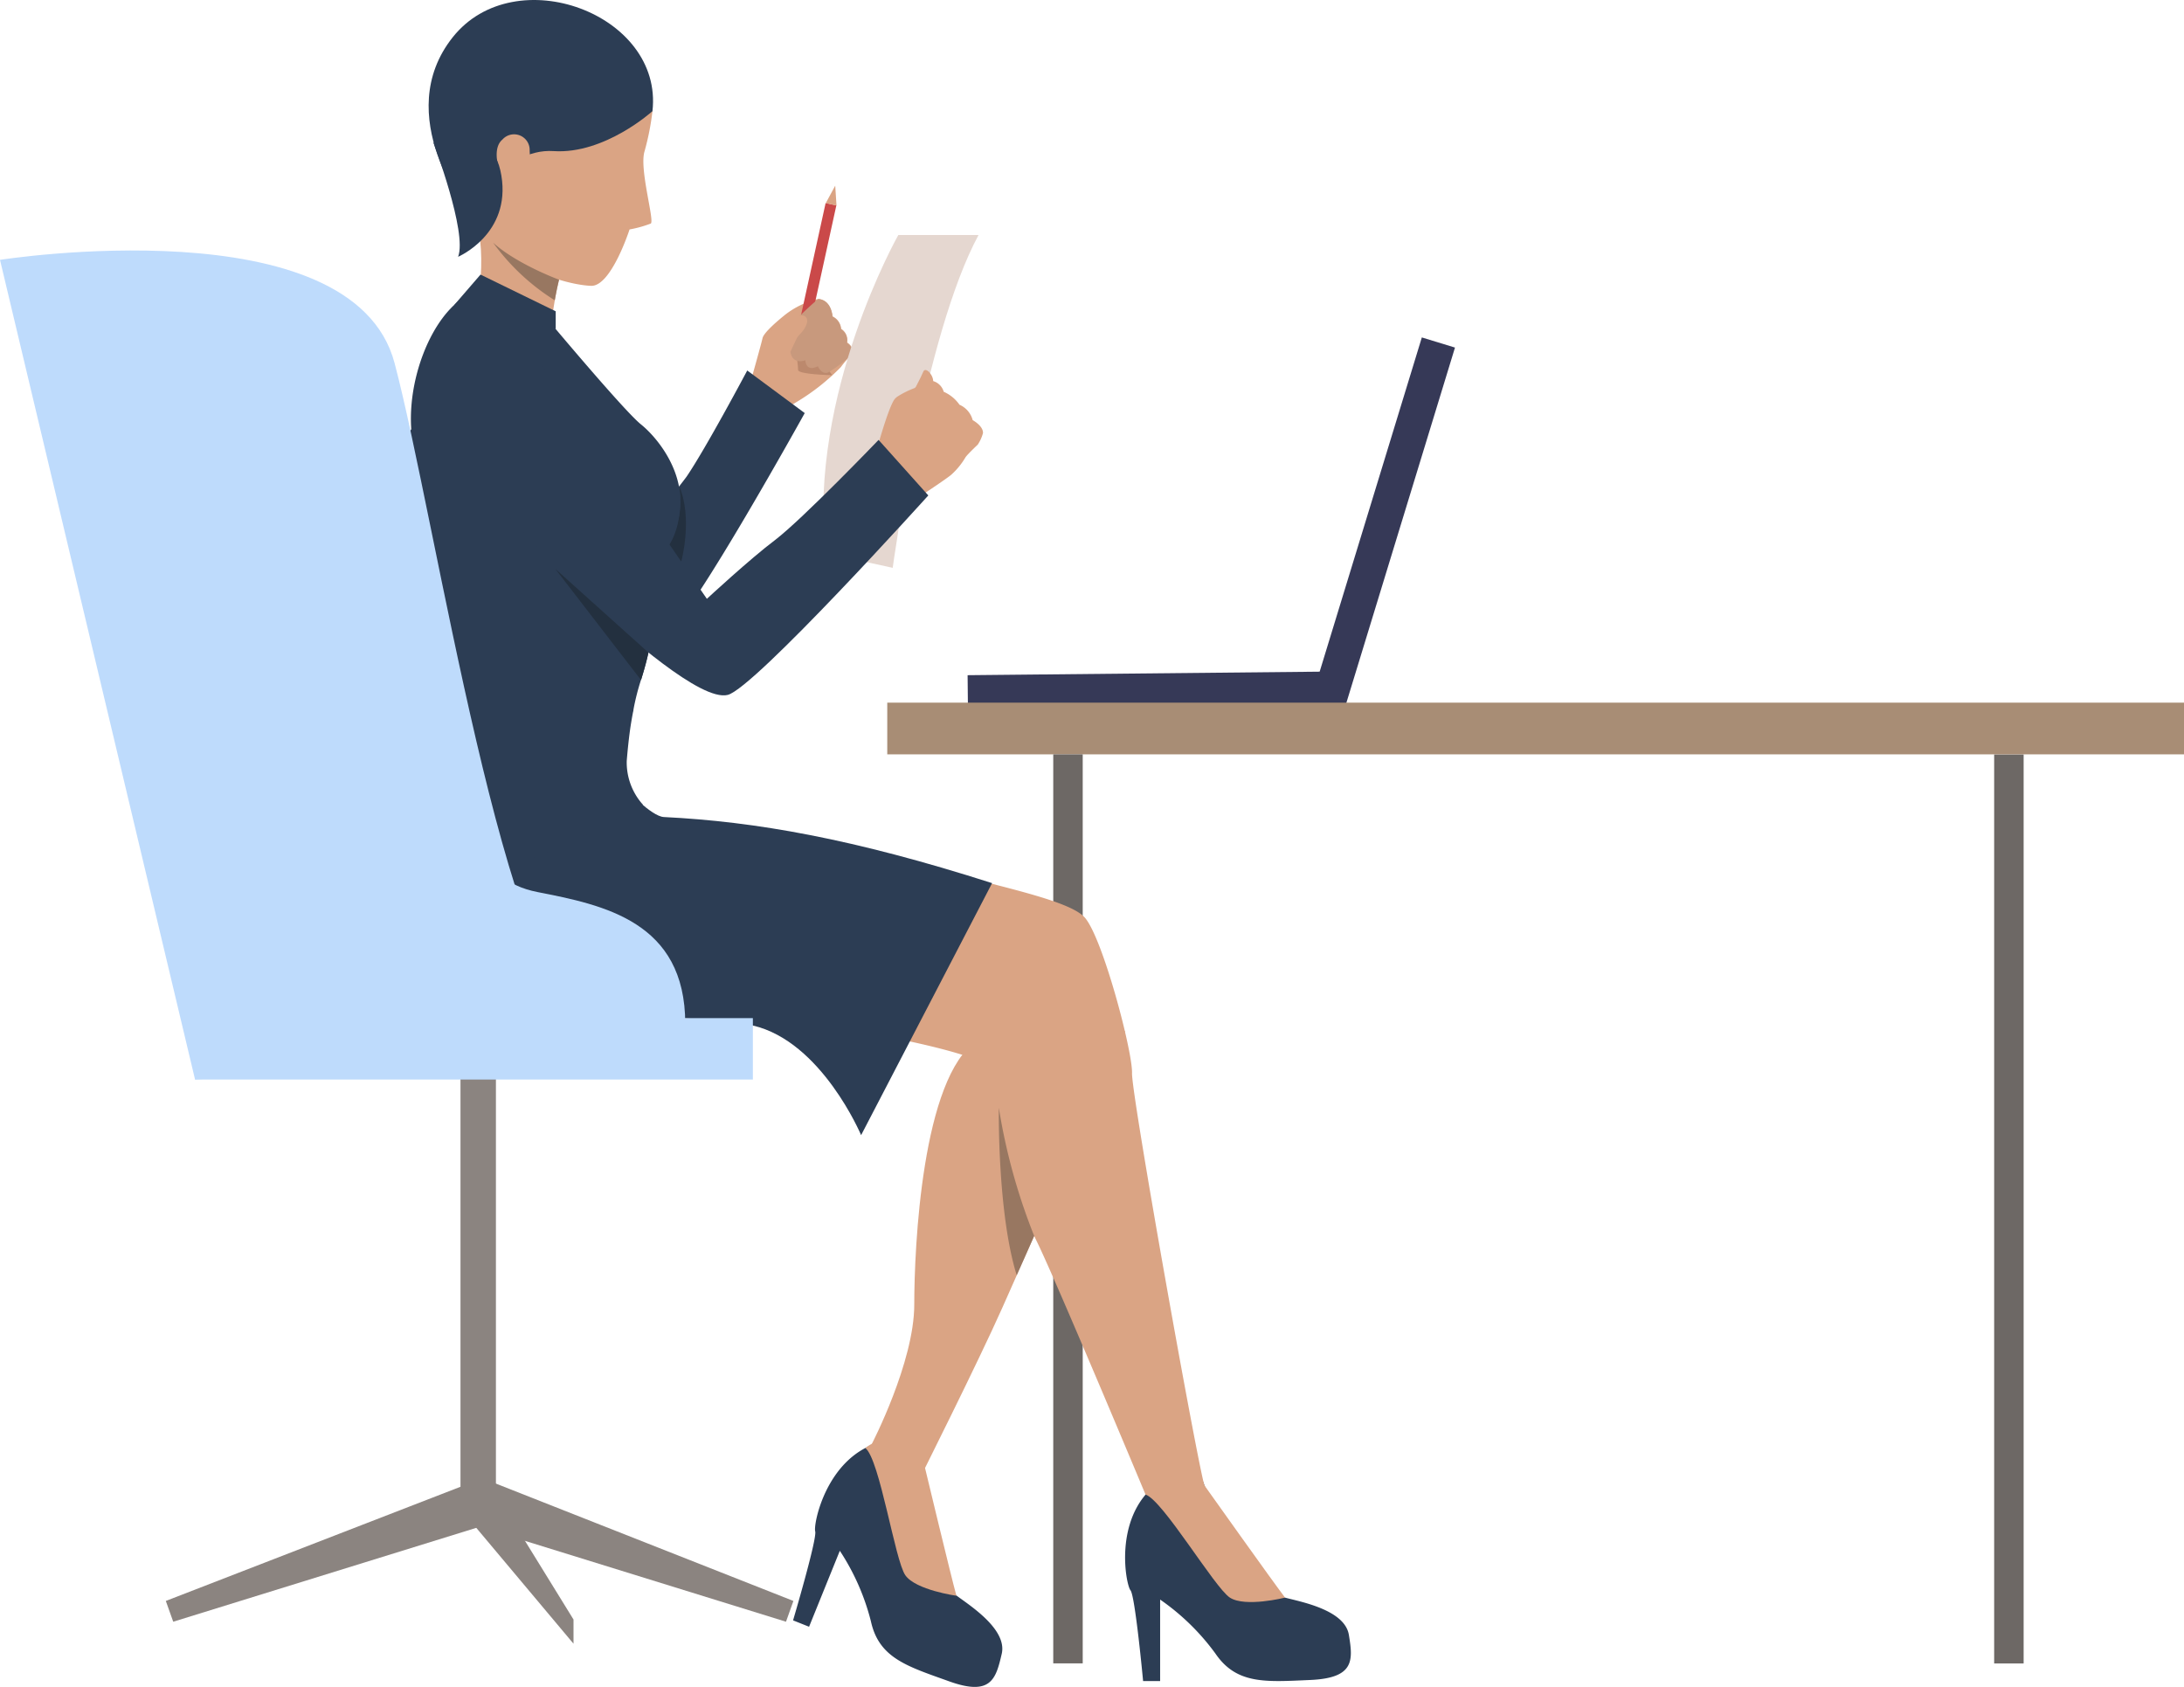 <?xml version="1.0" encoding="UTF-8"?> <svg xmlns="http://www.w3.org/2000/svg" id="Layer_1" data-name="Layer 1" viewBox="0 0 256.44 198.08"> <defs> <style>.cls-1{fill:#363957;}.cls-2{fill:#6d6865;}.cls-3{fill:#a88d75;}.cls-4{fill:#8b8480;}.cls-5{fill:#2c3d54;}.cls-6{fill:#daa484;}.cls-7{fill:#bc896d;}.cls-8{fill:#ca4949;}.cls-9{fill:#c8997d;}.cls-10{fill:#23303f;}.cls-11{fill:#e5d7d0;}.cls-12{fill:#987761;}.cls-13{fill:#bedbfc;}</style> </defs> <title>Специалисты-2</title> <rect class="cls-1" x="113.43" y="79.38" width="44.4" height="4.07" transform="matrix(1, -0.01, 0.01, 1, -0.61, 1.03)"></rect> <rect class="cls-1" x="140.21" y="59.42" width="44.4" height="4.07" transform="translate(56.15 198.79) rotate(-73)"></rect> <rect class="cls-2" x="234.15" y="88.58" width="3.46" height="106.73"></rect> <rect class="cls-3" x="104.19" y="82.51" width="152.26" height="6.07" transform="translate(360.63 171.08) rotate(180)"></rect> <rect class="cls-2" x="123.67" y="88.58" width="3.46" height="106.73" transform="translate(250.8 283.88) rotate(180)"></rect> <rect class="cls-4" x="54.07" y="125.23" width="4.16" height="52.56"></rect> <path class="cls-5" d="M108.43,171.59a22.41,22.41,0,0,0,.79,5c.56,2,1.67,9.67,3.08,10.74s6,3.92,5.32,6.85-1.24,5-6.17,3.23-8.24-2.72-9.19-7.05a27.15,27.15,0,0,0-3.65-8.28L95,191l-1.88-.75s2.84-9.59,2.6-10.45,1.3-8.47,7.27-10.36S108.43,171.59,108.43,171.59Z"></path> <path class="cls-5" d="M141.41,174.39a22.8,22.8,0,0,0,2.61,4.37c1.26,1.64,5.15,8.35,6.87,8.82s7,1.4,7.49,4.37.7,5.07-4.53,5.3-8.66.55-11.15-3.12a27.16,27.16,0,0,0-6.48-6.32v9.57h-2s-.93-10-1.48-10.66-2-8.35,2.89-12.33S141.41,174.39,141.41,174.39Z"></path> <path class="cls-6" d="M88.26,44.38s1.16-4.12,1.27-4.66,1.22-1.6,2.59-2.71a9.94,9.94,0,0,1,4-1.92,1.51,1.51,0,0,1,1.1.66,3,3,0,0,1,.55,1.4,1.8,1.8,0,0,1,1,1.46,1.56,1.56,0,0,1,.7,1.6s.84.51.65,1.3a12.17,12.17,0,0,0-1.39,1.59,25.75,25.75,0,0,1-5.38,4.21S89.93,49.8,88.26,44.38Z"></path> <path class="cls-7" d="M93.32,41.12a8.66,8.66,0,0,1,.39,2.29c-.11.56,4,.64,4,.64S95.44,40.57,93.32,41.12Z"></path> <path class="cls-5" d="M47.53,51.47c1.64-2.66,3.83-3.86,10.79,1s5.32,3.87,7,5.4,9,5.34,9,5.34a65.25,65.25,0,0,0,6.3-7.25c2.31-3.4,7.12-12.46,7.12-12.46l6.75,5S81.34,72.23,78.6,74s-11-1.18-15.28-3-8.84-4.15-10.8-4.64S43.25,58.4,47.53,51.47Z"></path> <rect class="cls-8" x="88.32" y="30.79" width="15.25" height="1.29" transform="translate(44.68 118.41) rotate(-77.63)"></rect> <path class="cls-9" d="M95.76,35.37s-3.41,2.91-3,3.51a1.13,1.13,0,0,0,.91.59l-.86,1.83s.12,1.53,1.76,1c0,0,0,1.44,1.47.7,0,0,.4,1,1.17.74a14.88,14.88,0,0,0,2.87-2.19s.26-.61-.65-1.3a1.54,1.54,0,0,0-.7-1.6,1.71,1.71,0,0,0-1-1.46s0-1.95-1.65-2.06A3.39,3.39,0,0,0,95.76,35.37Z"></path> <path class="cls-6" d="M89.58,39.77a15.24,15.24,0,0,1,4-2.64c.39-.13.8-.19,1.07.13s.15,1.11-.79,2.05a11.29,11.29,0,0,0-1.73,2.59S90.9,42.59,89.58,39.77Z"></path> <path class="cls-10" d="M80,65.9s1.37-5-.24-8.81c0,0,.61,4-1.13,6.81C77.33,66,80,65.9,80,65.9Z"></path> <path class="cls-11" d="M104.82,66.67s3.67-27.22,10.08-39.08h-9.42S94.93,46.17,96.91,64.94Z"></path> <path class="cls-6" d="M107.07,46.3s1.08-2,1.34-2.66,1.31.48,1.15,1.32S107.07,46.3,107.07,46.3Z"></path> <path class="cls-6" d="M115.42,50.85a4.68,4.68,0,0,1-.61,1.35s-.66.62-1.1,1.09a4.15,4.15,0,0,0-.33.38,8.61,8.61,0,0,1-1.72,2.1c-.94.75-4.53,3.09-4.53,3.09l-2.53-2.71-2-2.11s1.71-6.44,2.51-7.25a1.57,1.57,0,0,1,.24-.21,10.27,10.27,0,0,1,2-1c.16-.1,1.78-1,2.3-.81A1.81,1.81,0,0,1,110.81,46a4.4,4.4,0,0,1,1.85,1.52,2.72,2.72,0,0,1,1.55,1.81S115.46,50,115.42,50.85Z"></path> <path class="cls-6" d="M132.1,121.12l-10.67,24c-.74,1.68-1.44,3.25-2.05,4.62l-1.71,3.85c-2.83,6.36-9.78,20.22-9.78,20.22s-5.23.2-5.54-4.24c0,0,5-9.62,5-16.39s.91-26.69,7.37-31C122.62,116.92,127.74,115.93,132.1,121.12Z"></path> <path class="cls-6" d="M74.56,94.51A7.31,7.31,0,0,0,77,96.13c1.11.3,19.69,1.71,28.27,4.54s20,4.65,22.11,7.07S133,123.49,132.92,126s7.54,45.06,8.49,48.38c.51,1.76-6.91,1.09-6.91,1.09S124,150.34,121.71,145.7c-4.14-8.53-4.34-19-5.86-20.6s-18.37-5.25-28.06-5.25-31.4.81-33.73-.5S37.2,108.44,43.26,95.62,74.56,94.51,74.56,94.51Z"></path> <path class="cls-5" d="M116.49,103.69l-15.38,29.59s-4.63-11-12.71-12.87-40.34-.87-40.34-.87S33.27,100.82,45.94,91s27.47,1.54,27.47,1.54,3.06,3.32,4.54,3.39C88.7,96.46,100.17,98.47,116.49,103.69Z"></path> <path class="cls-6" d="M150.89,187.58s-4.68,1.17-6.48,0-7.89-11.48-9.91-12.1c0,0,2-4,6.91-1.09C141.41,174.39,149.56,185.86,150.89,187.58Z"></path> <path class="cls-6" d="M112.3,187.36s-4.78-.66-6-2.41-3-13.6-4.69-14.93c0,0,3.3-3,6.82,1.57C108.43,171.59,111.71,185.27,112.3,187.36Z"></path> <path class="cls-6" d="M63.46,1.59A12.51,12.51,0,0,1,76.61,13.05a30.32,30.32,0,0,1-.93,4.72c-.64,2.07,1.21,8.18.73,8.48a13.73,13.73,0,0,1-2.49.69s-2.15,6.68-4.5,6.62S58.2,31.67,54,23.36,48.55,2.31,63.46,1.59Z"></path> <path class="cls-6" d="M66.25,30.51s-.28.94-.61,2.33c-.17.71-.35,1.54-.5,2.42-.43,2.43-.68,5.28,0,7.18,0,0-5.19,1.79-9.28-5.53,0,0,1.76-7.89-.53-12.68S66.25,30.51,66.25,30.51Z"></path> <path class="cls-5" d="M76.61,13.05S71,18.14,65,17.74s-10,7.19-10,7.19S45.85,13.56,53.16,4.37,77.91,1.64,76.61,13.05Z"></path> <path class="cls-6" d="M62.19,17.69a1.83,1.83,0,0,0-3.2-1.3c-1.89,1.57.65,7.05,2.2,6.51S62.23,18.88,62.19,17.69Z"></path> <path class="cls-12" d="M65.64,32.84c-.17.71-.35,1.54-.5,2.42a25.86,25.86,0,0,1-7.24-6.77C60.65,31,65.64,32.84,65.64,32.84Z"></path> <path class="cls-5" d="M79.69,60.84c-1.09,5-4,5.32-3.79,9s1.29,4.06-.64,10a27.65,27.65,0,0,0-.88,3.48c0,.15-.06.29-.08.44q-.19,1-.33,2c-.17,1.25-.29,2.47-.38,3.58a7.42,7.42,0,0,0,1.91,5.15s-18.9,11.32-31.87,9.73c0,0,3.36-14.11,5.21-19S50.13,58,48.77,53.23c-2-7.1,2-17.74,7.49-19.12l8.5,3.94s8.57,10.23,10.49,11.77S80.8,55.71,79.69,60.84Z"></path> <path class="cls-5" d="M51.58,40.12c2.4-2,5.87-5.43,10.94,1.35s8.76,11.13,9.86,13.11S83,70.31,83,70.31s5.07-4.7,8-6.9c3.26-2.49,12.16-11.76,12.16-11.76L109,58.17S88.6,80.8,85.45,81.59,73.47,74.45,70,71.37,56.66,57.07,55,56,45.31,45.33,51.58,40.12Z"></path> <path class="cls-12" d="M121.43,145.11c-.74,1.68-1.44,3.25-2.05,4.62-2.29-7.36-2.1-19.66-2.1-19.66A70.5,70.5,0,0,0,121.43,145.11Z"></path> <rect class="cls-13" x="22.9" y="119.54" width="65.5" height="7.21"></rect> <path class="cls-13" d="M57,96.55s-1.65,6.67,6.12,8.19,17.34,3.46,17.34,15.45h-27Z"></path> <polygon class="cls-6" points="96.96 23.85 98.07 21.8 98.22 24.13 96.96 23.85"></polygon> <path class="cls-13" d="M22.9,126.74,0,30.51S41.4,24,46.33,42.63s13,73.81,22.91,77.22S22.9,126.74,22.9,126.74Z"></path> <path class="cls-10" d="M76.14,76.62s-.42,1.77-.87,3.23L65.2,66.79Z"></path> <path class="cls-5" d="M50.89,16.76s4,10.52,2.9,13.39c0,0,6.22-2.65,5.08-9.54S50.89,16.76,50.89,16.76Z"></path> <polygon class="cls-5" points="65.25 38.63 65.25 36.55 56.42 32.24 53.36 35.78 65.25 38.63"></polygon> <polygon class="cls-4" points="19.47 187.97 20.34 190.41 56.98 179.06 55.22 174.12 19.47 187.97"></polygon> <polygon class="cls-4" points="93.16 187.97 92.29 190.41 55.65 179.06 57.26 173.81 93.16 187.97"></polygon> <polygon class="cls-4" points="67.34 190.15 67.34 192.99 55.65 179.06 57.26 173.81 67.34 190.15"></polygon> </svg> 